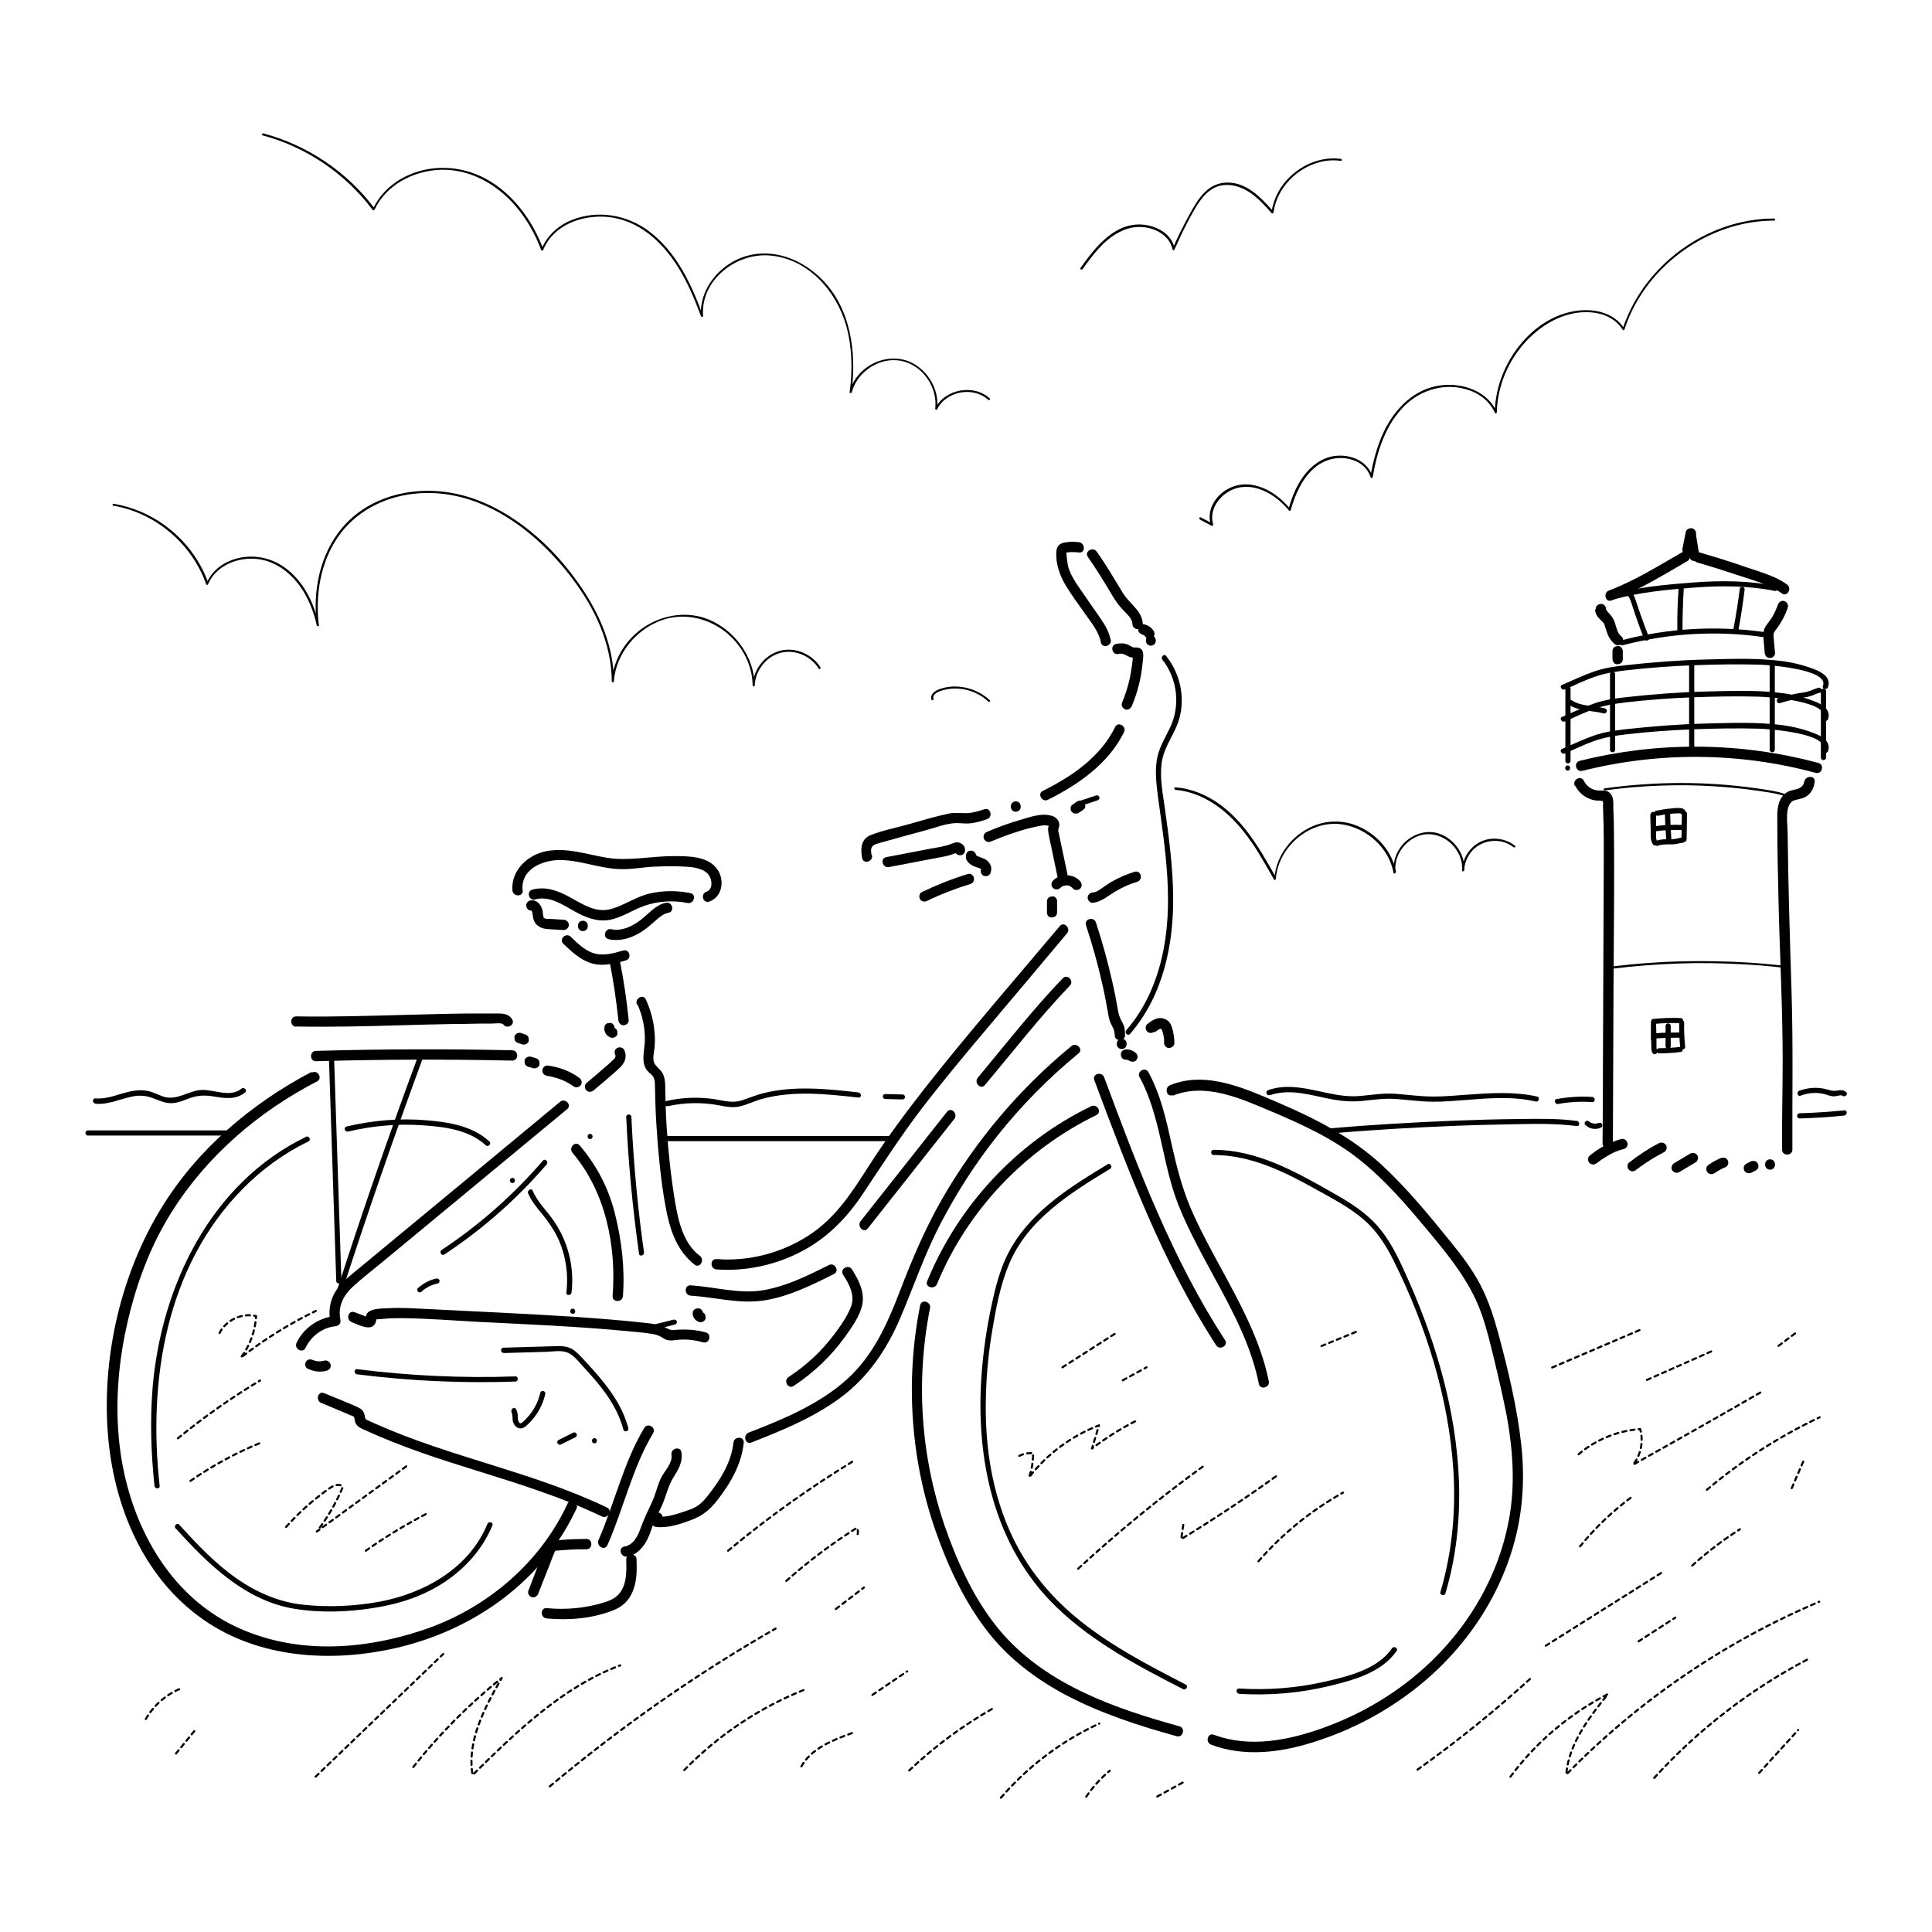 <svg id="artwork" xmlns="http://www.w3.org/2000/svg" viewBox="0 0 93.54 93.54">
  <defs>
    <style>
      .cls-1 {
        fill: none;
        stroke: #000;
        stroke-dasharray: .2;
        stroke-linecap: round;
        stroke-linejoin: round;
        stroke-width: .1px;
      }
    </style>
  </defs>
  <path d="M25.3,43.09c-.09-1.03,1.01-1.47,1.87-1.45,1.02.02,1.99.46,3.02.44.5,0,1-.1,1.5-.12s.99-.03,1.48,0c.38.02.9.07,1.15.41.16.22.21.69-.11.8s-.17.59.13.48c.61-.21.75-.98.43-1.5-.44-.72-1.46-.7-2.19-.7-1.06,0-2.14.25-3.19.08-.98-.16-1.94-.51-2.94-.32-.89.17-1.72.93-1.64,1.9.03.32.53.32.5,0h0Z"></path>
  <path d="M25.93,43.54c.69-.17,1.31.26,1.88.58.52.29,1.08.52,1.68.42s1.12-.48,1.7-.68c.68-.24,1.4-.28,2.1-.14.31.06.45-.42.13-.48-.66-.13-1.34-.13-2,.03s-1.22.58-1.87.75c-.71.18-1.32-.23-1.92-.56s-1.19-.56-1.85-.39c-.31.08-.18.56.13.48h0Z"></path>
  <path d="M25.72,44.05s.07,0,.01,0h-.02s.02,0,0,0c-.04-.02.04.04.01.01-.02-.02.01.02.02.03,0,.01.02.07.01.02,0,.02.01.03.02.05,0,.02,0,.04.01.05,0-.05,0,.03,0,.03.03.24.08.46.29.6.16.12.37.14.56.15.22.01.44.03.66.04.13,0,.26-.12.25-.25,0-.14-.11-.24-.25-.25-.22-.01-.44-.03-.66-.04-.02,0-.05,0-.07,0,0,0-.07,0-.04,0s-.03,0-.04,0c-.02,0-.05,0-.07-.02,0,0-.06-.02-.03,0,.03.01-.03-.02-.04-.02-.02-.01.02.02,0,0-.04-.04.01.03-.02-.02-.02-.04,0,0,0-.02,0-.02-.01-.04-.02-.06,0-.02,0-.05-.01-.07,0,.05,0-.03,0-.03-.01-.12-.03-.22-.08-.33-.08-.19-.27-.35-.48-.33-.13,0-.26.11-.25.25,0,.13.11.26.25.25h0Z"></path>
  <path d="M28.22,45.08c.32,0,.32-.5,0-.5s-.32.5,0,.5h0Z"></path>
  <path d="M29.45,45.47c.59.13,1.17-.06,1.66-.39.22-.15.43-.33.63-.51.19-.17.38-.33.63-.38.31-.06.18-.55-.13-.48-.5.1-.83.53-1.22.83s-.91.56-1.42.45c-.31-.07-.45.41-.13.48h0Z"></path>
  <path d="M27.28,45.7c.38.36.77.73,1.27.91.58.21,1.19.05,1.75-.11.31-.09.18-.57-.13-.48-.48.14-.99.29-1.49.11-.41-.15-.74-.48-1.05-.78-.23-.22-.59.13-.35.35h0Z"></path>
  <path d="M29.53,46.64c.18.91.31,1.83.41,2.75.01.13.11.25.25.25.12,0,.26-.11.25-.25-.1-.97-.24-1.93-.43-2.88-.06-.32-.54-.18-.48.13h0Z"></path>
  <path d="M29.27,49.7s-.01.07-.01.1,0,.07.01.1c0,.01,0,.03.01.04.01.03.02.06.04.09s.04.06.06.08c0,.01.02.02.03.03.03.02.05.04.08.06s.06.03.1.04c.03.01.07.01.1,0,.03,0,.06-.01.09-.03.03-.02.05-.04.07-.06.02-.02.04-.05.04-.09v-.07s0-.09-.03-.13l-.04-.05s-.07-.05-.11-.06c0,0,0,0-.01,0l.06.03s-.03-.01-.04-.03l.05.04s-.03-.03-.04-.04l.04.05s-.02-.03-.03-.05l.03.06s-.01-.04-.02-.05v.07s0-.04,0-.05v.07s0-.01,0-.02c.01-.03.01-.07,0-.1,0-.03-.01-.06-.03-.09-.02-.03-.04-.05-.06-.07-.02-.02-.05-.04-.09-.04h-.07s-.09,0-.13.03l-.05.04s-.05.07-.06.11h0Z"></path>
  <path d="M29.8,51.09s0,.03,0,0c0-.02,0,.03,0,.03,0,.04.02-.05,0,.02,0,.02,0,.03-.02.05,0-.02,0,0,0,.01-.01.02-.02.04-.04.06-.03.04.02-.02-.01.01-.02.02-.03.03-.05.05-.13.13-.27.25-.41.37-.29.25-.58.5-.88.75-.1.09-.09.26,0,.35.1.1.25.09.35,0,.34-.28.67-.56,1-.85.15-.14.32-.27.43-.44.14-.2.16-.45.05-.67-.06-.12-.23-.15-.34-.09-.13.07-.15.22-.09.34h0Z"></path>
  <path d="M14.33,49.7c1.69.03,3.38-.01,5.07-.06.82-.02,1.65-.05,2.47-.06.43,0,.87-.01,1.3-.02.21,0,.41,0,.62,0,.07,0,.52-.05.57.03.18.27.61.02.43-.25-.19-.29-.5-.27-.81-.27-.45,0-.91,0-1.36,0-.93.01-1.85.04-2.78.06-1.83.05-3.67.11-5.5.08-.32,0-.32.49,0,.5h0Z"></path>
  <path d="M25.09,50.5l.21.07s.07.01.1,0c.03,0,.06-.01.09-.03.03-.02.05-.04.07-.06.02-.02.04-.05.04-.09v-.07s0-.09-.03-.13l-.04-.05s-.07-.05-.11-.06l-.21-.07s-.07-.01-.1,0c-.03,0-.06.01-.09.03-.03.02-.05.04-.07.06-.02.02-.04.05-.04.09v.07s0,.09.03.13l.04.05s.07.05.11.06h0Z"></path>
  <path d="M15.3,51.38c3.17-.09,6.34-.1,9.5-.03.32,0,.32-.49,0-.5-3.17-.07-6.34-.06-9.5.03-.32,0-.32.51,0,.5h0Z"></path>
  <path d="M25.58,51.65l.24.07s.07.01.1,0c.03,0,.06-.01.09-.03.03-.02.05-.04.07-.06.02-.02.04-.05.04-.09v-.07s0-.09-.03-.13l-.04-.05s-.07-.05-.11-.06l-.24-.07s-.07-.01-.1,0c-.03,0-.06.01-.09.03-.03.02-.05.04-.07.06-.02.02-.04.05-.04.09v.07s0,.09.03.13l.04.05s.07.05.11.06h0Z"></path>
  <path d="M26.51,52.1c-.05,0,.04,0,.05,0,.03,0,.06.01.1.02.06.01.11.02.17.04.12.03.24.07.36.12.01,0,.02,0,.03.01-.02,0-.02,0,0,0,.03.01.06.03.09.04.05.03.11.05.16.08.11.06.22.13.32.2s.28.02.34-.09c.07-.13.02-.26-.09-.34-.45-.33-.98-.52-1.53-.59-.13-.02-.26.13-.25.25,0,.15.11.23.25.25h0Z"></path>
  <path d="M27.1,53.36c-3.29,2.73-6.59,5.46-9.88,8.18-.39.32-.8.64-1.04,1.1s-.27.92-.18,1.39l.24-.32c-.81.09-1.52.56-1.88,1.3-.14.29.29.54.43.25.28-.57.81-.98,1.45-1.05.17-.02.28-.14.24-.32-.13-.65.15-1.18.62-1.61.44-.4.92-.77,1.38-1.15l3.01-2.49,5.97-4.94c.25-.21-.11-.56-.35-.35h0Z"></path>
  <path d="M14.91,66.27c.29.14.61.18.92.09.13-.04.22-.18.17-.31s-.17-.21-.31-.17c-.05.01-.1.02-.15.03h.07c-.09,0-.17,0-.26,0h.07c-.09,0-.18-.03-.27-.06l.06.03s-.04-.02-.06-.03c-.06-.03-.13-.04-.19-.03-.06.02-.12.06-.15.11-.06.11-.04.28.09.34h0Z"></path>
  <path d="M17.04,64.02c.29.1.92.47,1.13.05.02-.03.02-.06.03-.09.01-.04.04-.13,0-.1,0,0,.34-.02.41-.03.3-.03.61-.03.91-.03,1.21.02,2.43.11,3.64.18,2.41.12,4.82.22,7.23.45.34.03.69.06,1.03.11.15.02.3.04.45.1s.25.15.38.2c.23.09.48,0,.72,0,.36-.02.72.03,1.07.13.31.09.44-.4.13-.48-.5-.14-.98-.16-1.5-.12-.17.01-.23,0-.38-.08-.09-.05-.19-.1-.29-.13-.24-.08-.5-.1-.75-.13-1.17-.13-2.34-.22-3.51-.3-2.33-.15-4.66-.25-7-.37-.65-.03-1.3-.08-1.95-.04-.25.01-.59.01-.83.11s-.25.26-.26.49l.07-.18s-.57-.22-.61-.23c-.3-.11-.43.37-.13.48h0Z"></path>
  <path d="M15.57,67.93c.47.2.94.39,1.4.59.04.02.12.04.15.07.05.06.03.06.05.14s.02.14.06.2c.09.16.27.24.44.31.87.4,1.77.75,2.67,1.07,1.86.66,3.77,1.18,5.63,1.83,1.08.37,2.14.79,3.17,1.28.29.14.54-.29.25-.43-3.6-1.73-7.58-2.43-11.22-4.06-.12-.05-.24-.11-.36-.16-.15-.07-.13-.11-.16-.27-.05-.19-.14-.28-.31-.36-.54-.25-1.1-.46-1.65-.69-.3-.12-.43.36-.13.48h0Z"></path>
  <path d="M31.19,69.14c-1.01,1.69-1.43,3.63-2.21,5.42-.13.29.3.55.43.25.79-1.79,1.2-3.73,2.21-5.42.17-.28-.27-.53-.43-.25h0Z"></path>
  <path d="M28.39,74.51c-.37,0-.73.01-1.1.04-.18.01-.36.03-.53.05-.22.03-.3.17-.38.36-.27.69-.54,1.37-.8,2.06-.05.13.05.27.17.31.14.04.26-.05.31-.17.14-.36.28-.73.43-1.09.07-.17.14-.35.2-.52.04-.09.07-.19.11-.28.02-.05.04-.09.06-.14l.02-.05c.02-.05.02-.06.01-.03l-.11.06c.11-.04.25-.04.36-.05.14-.01.28-.02.42-.03.27-.02.55-.02.83-.02.32,0,.32-.5,0-.5h0Z"></path>
  <path d="M26.48,78.36c1.07.1,2.2,0,3.2-.39.44-.17.76-.46.94-.89.22-.5.22-1.04.2-1.58,0-.32-.51-.32-.5,0,.01.45.03.93-.15,1.35s-.49.6-.91.73c-.9.28-1.85.37-2.79.28-.32-.03-.32.47,0,.5h0Z"></path>
  <path d="M30.37,75.37c.46-.09.79-.46.99-.87.12-.25.19-.51.29-.77s.24-.5.36-.75c.22-.46.31-.97.57-1.41.25-.4.49-.77.41-1.26-.05-.32-.53-.18-.48.13.06.37-.29.73-.46,1.03-.22.4-.29.85-.48,1.25s-.38.8-.54,1.23c-.14.4-.34.84-.8.93-.32.06-.18.54.13.48h0Z"></path>
  <path d="M31.84,73.73c.32,0,.32-.5,0-.5s-.32.5,0,.5h0Z"></path>
  <path d="M31.77,73.93c.57.06,1.14-.13,1.68-.33s.91-.49,1.26-.94c.65-.83,1.19-1.75,1.3-2.81.03-.32-.47-.32-.5,0-.1.92-.6,1.74-1.16,2.46-.14.18-.28.36-.46.51s-.39.24-.61.31c-.49.17-.99.35-1.51.3-.32-.04-.32.47,0,.5h0Z"></path>
  <path d="M15.08,51.9c-2.93,1.54-5.53,3.75-7.27,6.59-1.93,3.15-2.85,7.08-2.6,10.76s1.78,7.33,4.91,9.35c2.73,1.76,6.22,1.89,9.3,1.13,3.23-.8,6.16-2.73,7.91-5.6.21-.35.4-.71.58-1.08.13-.29-.3-.54-.43-.25-1.36,2.93-3.99,5.12-7.03,6.13s-6.29,1.15-9.11-.21c-3.21-1.55-5.01-4.94-5.5-8.36-.27-1.88-.17-3.81.19-5.67.34-1.72.88-3.42,1.69-4.98,1.49-2.84,3.84-5.14,6.58-6.77.34-.2.69-.4,1.05-.58.29-.15.03-.58-.25-.43h0Z"></path>
  <path d="M27.72,55.82c1.6,1.87,2.13,4.52,1.94,6.93-.02.32.48.32.5,0,.1-1.34-.06-2.69-.39-4-.31-1.24-.88-2.32-1.7-3.29-.21-.25-.56.11-.35.35h0Z"></path>
  <path d="M30.86,48.62c.25.56.38,1.17.36,1.78-.01.47-.21,1.03.12,1.44.09.11.22.18.29.3s.08.28.08.42c.01.27.01.55.02.82.02.65.06,1.29.11,1.94.1,1.16.22,2.34.46,3.48.2.93.56,1.83,1.33,2.43.26.2.51-.24.25-.43-.79-.6-1.03-1.65-1.19-2.58-.2-1.19-.33-2.4-.41-3.61-.04-.61-.06-1.21-.07-1.82,0-.25,0-.51-.09-.74-.08-.21-.23-.3-.37-.47-.2-.23-.09-.56-.06-.83.02-.25.03-.51,0-.76-.04-.56-.19-1.09-.42-1.6-.13-.29-.56-.04-.43.25h0Z"></path>
  <path d="M34.68,61.46c1.38.1,2.78-.19,4.01-.81,1.32-.66,2.32-1.68,3.12-2.9.92-1.38,1.81-2.76,2.82-4.08s2.08-2.6,3.16-3.88c1.29-1.53,2.58-3.06,3.87-4.6.21-.24-.15-.6-.35-.35-2.18,2.59-4.4,5.14-6.49,7.79-.97,1.24-1.91,2.5-2.76,3.83s-1.62,2.53-2.93,3.37-2.88,1.25-4.44,1.13c-.32-.02-.32.48,0,.5h0Z"></path>
  <path d="M51.18,44.17v-.52c.01-.06-.02-.13-.06-.18s-.11-.08-.18-.07-.13.02-.18.07-.07.11-.07.18v.52c-.01.06.02.13.06.18s.11.08.18.07.13-.02.18-.07.07-.11.07-.18h0Z"></path>
  <path d="M51.35,42.98s.03-.03.05-.04c.03-.03-.04.03-.02.01,0,0,.02-.01.03-.02.02-.01.04-.02.05-.03.02,0,.05-.02-.01,0,0,0,.02,0,.02,0,.04-.01.08-.02.12-.03.05,0-.06,0-.02,0,0,0,.02,0,.02,0,.02,0,.05,0,.07,0,.01,0,.02,0,.03,0s.05,0,0,0,0,0,0,0c.01,0,.02,0,.03,0,.02,0,.04.01.06.02,0,0,.02,0,.03.01.04.01-.05-.02-.02,0,.04.02.07.04.11.06.02.02-.05-.04-.02-.01,0,0,.02.01.02.02.02.02.03.03.05.05.08.1.27.09.35,0,.1-.11.09-.25,0-.35-.32-.38-.98-.39-1.32-.03-.09.09-.1.26,0,.35s.26.1.35,0h0Z"></path>
  <path d="M52.9,43.71c.42-.04.72-.32,1.07-.53s.7-.37,1.09-.49c.31-.09.18-.58-.13-.48-.39.12-.76.28-1.11.48-.17.1-.32.21-.48.32-.13.09-.27.19-.43.2-.13.01-.25.11-.25.25,0,.13.11.26.25.25h0Z"></path>
  <path d="M52.58,44.8c.3.91.56,1.83.77,2.76.11.47.2.93.28,1.4.04.2.06.4.15.59.1.21.19.32.19.57,0,.32.5.32.5,0,0-.2-.01-.4-.11-.58-.12-.21-.19-.37-.23-.61-.08-.47-.17-.94-.28-1.41-.22-.97-.48-1.92-.79-2.86-.1-.3-.58-.17-.48.13h0Z"></path>
  <path d="M54.31,50.79c.32,0,.32-.5,0-.5s-.32.5,0,.5h0Z"></path>
  <path d="M54.52,51.31s.05,0,.07,0h-.07s.09,0,.13.03l-.06-.03s.08.04.11.06c.03.02.06.03.09.03.03,0,.07,0,.1,0,.03,0,.06-.02.09-.04.03-.02.05-.04.06-.07.03-.06.05-.13.03-.19l-.03-.06s-.05-.07-.09-.09c-.02-.02-.05-.03-.07-.05-.04-.02-.09-.04-.13-.06-.03,0-.05-.02-.08-.02-.05,0-.1-.02-.15-.01-.06,0-.13.03-.18.07-.02.02-.04.05-.05.08-.02.03-.02.06-.02.1,0,.06.02.13.07.18s.11.07.18.07h0Z"></path>
  <path d="M55.91,49.99s.03-.02.04-.03c.03-.03-.04.03-.01,0,0,0,.02-.01.02-.02.03-.02.07-.05.1-.07.02,0,.03-.02.05-.03,0,0,.02-.01.03-.01,0,0-.06.02-.02,0,.04-.01.07-.02.11-.03h-.07s.06,0,.1,0h-.07s.02,0,.03,0c0,0,.02,0,.02,0-.04-.02-.05-.02-.03-.01,0,0,.05.03.01,0s0,0,0,.01c.01.01,0,0-.02-.02,0,0,.01.02.02.02,0,.01.01.03.02.04.02.04-.02-.05,0,0,0,.01.01.03.02.04.05.13.08.27.1.41v-.07c0,.09,0,.18,0,.27,0,.13.11.26.25.25s.25-.11.25-.25c0-.19-.03-.38-.07-.57-.04-.18-.1-.38-.25-.5-.16-.13-.36-.16-.55-.1-.17.06-.32.16-.45.27-.1.09-.09.27,0,.35.11.1.25.09.35,0h0Z"></path>
  <path d="M55.18,52.16c1.03,1.91,1.08,4.17,1.87,6.17.75,1.88,1.85,3.59,2.73,5.4.51,1.04.94,2.13,1.17,3.27.06.32.55.18.48-.13-.41-2.01-1.42-3.82-2.39-5.61-.49-.9-.98-1.81-1.39-2.76-.43-1.01-.69-2.05-.93-3.12-.26-1.19-.53-2.39-1.12-3.47-.15-.28-.58-.03-.43.25h0Z"></path>
  <path d="M52.98,52.29c1.65,4.41,3.32,8.87,5.9,12.84.17.27.61.02.43-.25-2.56-3.93-4.22-8.34-5.85-12.72-.11-.3-.59-.17-.48.13h0Z"></path>
  <path d="M51.86,50.66c-2.51,2.06-4.64,4.59-6.26,7.41-.82,1.44-1.46,2.95-2.05,4.49s-1.27,3.06-2.52,4.2c-1.36,1.23-3.1,1.95-4.78,2.6-.3.12-.17.6.13.48,1.51-.59,3.04-1.22,4.34-2.19s2.21-2.3,2.86-3.82,1.19-3.12,1.97-4.61,1.67-2.88,2.7-4.18c1.17-1.48,2.51-2.84,3.97-4.04.25-.2-.11-.56-.35-.35h0Z"></path>
  <path d="M33.44,62.73c1.23.08,2.39.43,3.63.22,1.17-.2,2.26-.74,3.31-1.27.29-.14.03-.58-.25-.43-1.02.51-2.06,1.03-3.19,1.22s-2.32-.16-3.5-.24c-.32-.02-.32.48,0,.5h0Z"></path>
  <path d="M42.02,59.47l4.18-5.29c.2-.25-.15-.61-.35-.35l-4.18,5.29c-.2.25.15.61.35.35h0Z"></path>
  <path d="M47.69,52.53c1.35-1.61,2.65-3.29,4.11-4.81.22-.23-.13-.59-.35-.35-1.46,1.52-2.76,3.19-4.11,4.81-.2.25.15.6.35.35h0Z"></path>
  <path d="M33.55,63.49s-.01.07-.01.1c0,0,0,.01,0,.02,0,.03,0,.05.01.08,0,.01,0,.02.01.03.01.03.02.06.04.09s.04.05.06.08.05.04.08.06c0,0,.02.01.03.02.03.01.06.03.09.04.03.01.07.01.1,0,.03,0,.06-.01.09-.03.03-.02.05-.04.07-.06.02-.02.04-.05.04-.09v-.07s0-.09-.03-.13l-.04-.05s-.07-.05-.11-.06c-.01,0-.02,0-.03,0l.06.03s-.03-.01-.04-.02l.05.04s-.02-.02-.03-.03l.04.05s-.02-.03-.02-.04l.03.06s-.01-.03-.01-.05v.07s0-.03,0-.04v.07s0,0,0-.01c.01-.03.01-.07,0-.1,0-.03-.01-.06-.03-.09-.02-.03-.04-.05-.06-.07-.02-.02-.05-.04-.09-.04h-.07s-.09,0-.13.03l-.05.04s-.05.07-.06.11h0Z"></path>
  <path d="M40.82,61.72c.3.46.59.99.38,1.55-.18.47-.5.92-.8,1.32-.61.82-1.36,1.52-2.22,2.08-.27.18-.02.61.25.43.97-.64,1.82-1.45,2.5-2.4.32-.45.71-.99.82-1.54.12-.62-.18-1.19-.5-1.7-.17-.27-.61-.02-.43.25h0Z"></path>
  <path d="M52.83,53.56c-3.58,1.73-6.43,4.79-7.94,8.47-.12.3.36.43.48.13,1.46-3.55,4.25-6.49,7.71-8.17.29-.14.04-.57-.25-.43h0Z"></path>
  <path d="M44.55,63.2c-.72,3.62-.47,7.41.74,10.9.6,1.73,1.41,3.46,2.54,4.91,1.02,1.31,2.36,2.31,3.82,3.08,1.68.88,3.5,1.47,5.32,1.97.31.09.44-.4.13-.48-3.08-.85-6.33-1.98-8.52-4.44-1.18-1.33-2.01-3.02-2.63-4.67s-1.04-3.41-1.21-5.18c-.2-1.99-.1-4,.29-5.96.06-.31-.42-.45-.48-.13h0Z"></path>
  <path d="M56.78,53.05c1.59-.65,3.3.14,4.77.76s2.98,1.31,4.25,2.32,2.27,2.18,3.28,3.39,2.1,2.52,2.65,4.09c.27.76.45,1.55.64,2.33.21.87.41,1.74.58,2.61.3,1.65.42,3.34.11,5.01-.55,3-2.24,5.68-4.59,7.61-1.29,1.06-2.78,1.9-4.36,2.47-1.7.62-3.6,1-5.34.35-.3-.11-.43.37-.13.48,1.58.6,3.33.39,4.91-.11,1.49-.46,2.92-1.15,4.21-2.04,2.6-1.78,4.6-4.38,5.49-7.41.48-1.62.59-3.31.4-4.99-.2-1.8-.63-3.58-1.1-5.33-.22-.81-.48-1.62-.87-2.37s-.89-1.41-1.41-2.05c-1.06-1.31-2.14-2.63-3.37-3.77-1.44-1.32-3.11-2.19-4.89-2.96-1.64-.7-3.57-1.63-5.36-.9-.29.12-.17.6.13.48h0Z"></path>
  <path d="M42.2,41.41c-.05-.27-.06-.45.23-.55.25-.08.5-.14.75-.21.52-.15,1.04-.29,1.56-.43.49-.13,1.04-.35,1.55-.37.24,0,.47.04.71.01.27-.03.53-.11.79-.2.3-.1.17-.58-.13-.48s-.63.2-.96.19c-.28-.01-.54-.03-.81.03-.64.14-1.28.33-1.91.51-.6.17-1.24.29-1.82.52-.48.19-.5.66-.42,1.11.06.32.54.18.48-.13h0Z"></path>
  <path d="M49.18,39.3c.32,0,.32-.5,0-.5s-.32.5,0,.5h0Z"></path>
  <path d="M50.74,38.72c1.48-.74,2.93-1.75,3.68-3.27.14-.29-.29-.54-.43-.25-.71,1.45-2.09,2.39-3.5,3.09-.29.14-.03.58.25.43h0Z"></path>
  <path d="M54.8,34.18c.28-.66.45-1.36.52-2.07.02-.16.05-.36.02-.52-.02-.09-.07-.17-.16-.21s-.16-.03-.25-.03c-.12,0-.24-.11-.35-.15-.18-.07-.37-.06-.55-.02-.31.08-.18.56.13.48.17-.04.28.02.43.1.08.04.17.08.26.08.07,0,.15-.01.2,0l-.13-.03h.02s-.06-.05-.09-.08l.02.02-.03-.13c.02.2-.01.43-.04.63s-.06.4-.1.59c-.09.41-.22.81-.38,1.2-.05.12.06.28.17.31.14.04.25-.05.31-.17h0Z"></path>
  <path d="M53.77,30.97c-.08-.42-.31-.77-.55-1.12-.29-.41-.57-.82-.86-1.24-.26-.37-.53-.76-.65-1.2-.02-.07-.11-.75-.08-.74l-.06.1.08-.02c.06,0,.12-.02.18-.02.14,0,.27,0,.41.02.32.04.31-.46,0-.5-.26-.03-.54-.03-.79.04-.23.07-.3.24-.31.47-.02.56.17,1.1.45,1.57s.62.92.94,1.38c.3.43.67.86.77,1.39.06.32.54.18.48-.13h0Z"></path>
  <path d="M52.66,26.95c.42.6.8,1.22,1.18,1.86.16.28.35.53.57.76.17.18.41.38.42.65.01.32.51.32.5,0s-.17-.57-.37-.8c-.22-.25-.45-.46-.62-.75-.4-.66-.79-1.33-1.24-1.96-.18-.26-.62-.01-.43.25h0Z"></path>
  <path d="M55.31,30.73s.06.01.09.03l-.06-.03s.06.03.09.05l-.05-.04s.05.04.07.07l-.04-.05s.02.03.03.05c.02.03.04.05.06.07.02.02.05.04.09.04.03.01.07.01.1,0,.03,0,.06-.01.09-.03.05-.03.1-.09.11-.15s0-.13-.03-.19c0-.01-.02-.03-.03-.04-.02-.03-.04-.06-.07-.08-.03-.04-.08-.07-.12-.1s-.09-.05-.14-.07c-.03-.01-.06-.02-.09-.03-.03-.01-.07-.01-.1,0-.03,0-.06.01-.09.03-.03.02-.05.04-.07.06-.02.02-.04.05-.04.09-.01.06-.01.14.03.19l.04.05s.07.05.11.06h0Z"></path>
  <path d="M55.72,31.26c.32,0,.32-.5,0-.5s-.32.5,0,.5h0Z"></path>
  <path d="M43.04,41.98l1.73-.33c.28-.05.56-.11.84-.16.12-.02.24-.05.36-.08.06-.02.12-.04.18-.06.04-.01.07-.03.11-.04.08-.01.07-.04-.02-.08.02.13.19.21.31.17.14-.04.19-.17.17-.31-.02-.14-.14-.25-.27-.29-.15-.05-.29.02-.43.07-.31.12-.65.16-.97.22l-2.14.41c-.32.06-.18.54.13.48h0Z"></path>
  <path d="M46.76,41.52c.03.16.15.29.29.37.12.07.26.1.38.15l-.06-.03s.09.04.12.07l-.05-.04s.04.04.06.06l-.04-.05s.03.05.04.07l-.03-.06s.02.04.02.07v-.07s0,.03,0,.05v-.07s0,.03,0,.05l.03-.06s0,.01,0,.02c-.03.06-.04.13-.03.19.02.06.06.12.11.15.11.06.28.03.34-.09.05-.11.07-.23.04-.35-.03-.1-.09-.19-.16-.26-.14-.13-.33-.17-.5-.24l.06.03s-.08-.04-.12-.07l.05.04s-.05-.04-.07-.07l.04.05s-.03-.04-.04-.06l.03.06s-.01-.04-.02-.06c-.01-.06-.07-.12-.11-.15-.05-.03-.13-.04-.19-.03s-.12.06-.15.11c-.03.06-.04.12-.03.19h0Z"></path>
  <path d="M44.88,43.62c.68-.33,1.38-.6,2.1-.82.31-.09.18-.58-.13-.48-.76.23-1.5.53-2.22.87-.12.06-.15.23-.09.34.07.12.22.15.34.09h0Z"></path>
  <path d="M47.96,40.75c.43-.18.87-.35,1.32-.49.22-.07.45-.14.68-.19s.45-.12.69-.11c.03,0,.12.03.14.02.02,0,.05-.11,0-.03-.05.09-.05.2-.04.3.03.24.09.48.14.71.1.5.21.99.31,1.49.07.31.55.18.48-.13-.12-.55-.23-1.11-.35-1.66-.03-.14-.06-.28-.09-.42-.02-.11.05-.19.05-.3,0-.24-.19-.4-.4-.45-.5-.14-1.09.09-1.57.23-.52.15-1.02.34-1.52.55-.13.05-.21.17-.17.31.03.12.18.23.31.17h0Z"></path>
  <path d="M52.22,39.36l.21-.14s.05-.04.07-.06c.02-.02.04-.05.04-.09.01-.03.01-.07,0-.1,0-.03-.01-.06-.03-.09l-.04-.05s-.07-.05-.11-.06h-.07s-.09,0-.13.03l-.21.14s-.05.04-.07.06c-.02.02-.04.05-.04.09-.01.03-.01.07,0,.1,0,.03.01.06.03.09l.04.05s.07.05.11.06h.07s.09,0,.13-.03h0Z"></path>
  <path d="M15.92,51.06c.12,3.65.24,7.31.36,10.96,0,.16.26.16.25,0-.12-3.65-.24-7.31-.36-10.96,0-.16-.26-.16-.25,0h0Z"></path>
  <path d="M20.25,51.11c-1.4,3.78-2.72,7.59-3.95,11.42-.05.15.19.22.24.07,1.24-3.84,2.56-7.64,3.95-11.42.06-.15-.19-.22-.24-.07h0Z"></path>
  <path d="M20.41,62.53c.22-.19.49-.33.78-.39.07-.01.1-.09.09-.15-.02-.07-.09-.1-.15-.09-.33.07-.63.23-.89.46-.05.04-.05.13,0,.18.05.05.13.04.18,0h0Z"></path>
  <path d="M21.51,60.74c1.85-1.22,3.52-2.69,4.96-4.37.1-.12-.07-.3-.18-.18-1.43,1.66-3.08,3.12-4.91,4.33-.13.09,0,.3.13.22h0Z"></path>
  <path d="M28.57,55.15c.16,0,.16-.25,0-.25s-.16.25,0,.25h0Z"></path>
  <path d="M30.32,54.09c.1,2.21.31,4.42.62,6.61.02.16.26.09.24-.07-.31-2.17-.51-4.36-.61-6.55,0-.16-.26-.16-.25,0h0Z"></path>
  <path d="M31.84,64.34l.84-.21c.07-.02.1-.09.09-.15s-.09-.1-.15-.09l-.84.21c-.07.02-.1.09-.09.15s.09.1.15.09h0Z"></path>
  <path d="M52.2,39.06l.94-.31c.06-.02.11-.09.09-.15-.02-.06-.09-.11-.15-.09l-.94.31c-.06.02-.11.09-.09.15.02.06.09.11.15.09h0Z"></path>
  <path d="M56.27,31.93c.74.93.89,2.23.38,3.3-.26.54-.57,1.02-.65,1.62-.08.57-.01,1.13.06,1.7.36,2.6.8,5.27.18,7.86-.3,1.27-.85,2.48-1.71,3.47-.1.12.07.3.18.18,1.6-1.84,2.12-4.32,2.09-6.71-.02-1.43-.21-2.85-.41-4.27-.1-.7-.24-1.42-.15-2.12s.48-1.21.74-1.83c.46-1.12.23-2.43-.52-3.37-.1-.13-.28.05-.18.18h0Z"></path>
  <path d="M53.61,56.38c-1.72,1.04-3.54,2.17-4.6,3.94-.57.95-.83,2.03-1.05,3.11-.21,1-.35,2.02-.43,3.04-.32,4.12.57,8.42,3.65,11.37,1.76,1.69,3.95,2.84,6.1,3.94.14.07.27-.14.13-.22-1.86-.96-3.75-1.94-5.36-3.29s-2.78-2.99-3.48-4.94-.9-3.92-.83-5.92c.03-1.02.14-2.04.31-3.05s.38-2.13.79-3.12c.89-2.18,2.98-3.48,4.91-4.65.14-.08.01-.3-.13-.22h0Z"></path>
  <path d="M60,82.01c1.49.09,2.99-.04,4.44-.4,1.15-.28,2.47-.65,3.18-1.68.09-.13-.13-.26-.22-.13-.7,1.02-2.12,1.36-3.26,1.62-1.36.31-2.76.42-4.15.33-.16,0-.16.24,0,.25h0Z"></path>
  <path d="M58.75,55.92c1.81,0,3.46.82,5.01,1.69.76.42,1.54.83,2.21,1.39s1.13,1.28,1.51,2.05c1.57,3.14,2.67,6.67,2.89,10.18.12,1.97-.07,3.95-.63,5.85-.05.15.2.22.24.07,1.05-3.52.77-7.26-.2-10.77-.48-1.74-1.13-3.43-1.89-5.06-.37-.8-.8-1.59-1.43-2.21s-1.35-1.03-2.09-1.45c-1.73-.98-3.56-1.99-5.61-1.99-.16,0-.16.25,0,.25h0Z"></path>
  <path d="M14.82,55.04c-4.61,2.23-7.01,7.21-7.43,12.13-.13,1.59-.08,3.19.09,4.77.02.16.27.16.25,0-.57-5.09.3-10.62,4.04-14.4.92-.93,1.99-1.71,3.17-2.28.14-.07.02-.29-.13-.22h0Z"></path>
  <path d="M8.51,74c1.55,1.72,3.36,3.5,5.74,3.89,1.27.21,2.64.16,3.91-.05,1.2-.19,2.38-.58,3.39-1.26s1.83-1.6,2.29-2.73c.06-.15-.18-.21-.24-.07-.87,2.13-3.01,3.34-5.18,3.76-1.23.23-2.54.29-3.78.15-1.16-.13-2.23-.6-3.19-1.27-1.04-.73-1.92-1.66-2.77-2.6-.11-.12-.28.06-.18.18h0Z"></path>
  <path d="M17.29,66.54c2.54.32,5.1.44,7.66.35.16,0,.16-.26,0-.25-2.56.09-5.12-.03-7.66-.35-.16-.02-.16.23,0,.25h0Z"></path>
  <path d="M24.76,68.36c.06.11.05.26.06.38s.07.25.16.33.21.11.33.07c.12-.05.23-.16.32-.25.38-.38.65-.87.77-1.39.04-.16-.2-.22-.24-.07-.1.44-.31.85-.62,1.19-.07.08-.15.16-.23.23-.07.06-.12.1-.18.01s-.06-.18-.06-.27c0-.12-.02-.24-.08-.36-.08-.14-.29-.01-.22.13h0Z"></path>
  <path d="M24.39,65.51l2.04-.06c.34-.01.79-.1,1.1.06.28.14.49.42.69.64.83.89,1.64,1.85,1.96,3.06.04.16.28.09.24-.07-.34-1.28-1.21-2.29-2.09-3.24-.2-.21-.39-.44-.64-.59-.29-.16-.6-.14-.92-.13l-2.39.07c-.16,0-.16.25,0,.25h0Z"></path>
  <path d="M28.78,69.88c.16,0,.16-.25,0-.25s-.16.25,0,.25h0Z"></path>
  <path d="M27.17,69.93l.7-.35c.06-.03.08-.12.04-.17-.04-.06-.11-.08-.17-.04l-.7.35c-.06.03-.08.12-.04.17.04.06.11.08.17.04h0Z"></path>
  <path d="M24.81,57.28c.16,0,.16-.25,0-.25s-.16.25,0,.25h0Z"></path>
  <path d="M16.84,54.79c1.17-.28,2.37-.39,3.58-.31,1.07.07,2.28.21,3.1.97.12.11.29-.07.18-.18-.82-.76-1.97-.94-3.04-1.03-1.3-.11-2.61,0-3.88.3-.16.04-.09.28.07.24h0Z"></path>
  <path d="M25.57,57.78c.16.37.42.69.68,1,.29.36.55.73.75,1.14.39.83.53,1.75.42,2.66-.02.16.23.16.25,0,.11-.9-.03-1.81-.39-2.63-.18-.41-.41-.78-.68-1.13-.3-.37-.62-.73-.81-1.17-.06-.15-.28-.02-.22.13h0Z"></path>
  <path d="M27.73,63.61c.16,0,.16-.25,0-.25s-.16.25,0,.25h0Z"></path>
  <path class="cls-1" d="M15.28,86.02c2.06-1.98,4.12-3.96,6.18-5.94"></path>
  <path class="cls-1" d="M20.01,85.55c1.26-1.59,2.7-3.04,4.28-4.31-.83,1.45-1.69,3.05-1.41,4.7,2.13-2.1,4.35-4.26,7.15-5.31"></path>
  <path class="cls-1" d="M26.62,86.49c3.41-2.86,7.07-5.43,10.93-7.64"></path>
  <path class="cls-1" d="M33.13,85.7c1.65-1.7,3.68-3.05,5.89-3.92"></path>
  <path class="cls-1" d="M38.8,85.52c.49-.87,1.51-1.27,2.45-1.61"></path>
  <path class="cls-1" d="M8.52,84.9l.94-1.15"></path>
  <path class="cls-1" d="M7.06,83.23c.37-.65.97-1.18,1.67-1.47"></path>
  <path class="cls-1" d="M44.02,85.72c1.23-1.17,2.6-2.18,4.08-3.02"></path>
  <path class="cls-1" d="M42.24,82.06l1.68-1.14"></path>
  <path class="cls-1" d="M48.46,87.04c1.31-1.52,2.94-2.75,4.76-3.59"></path>
  <path class="cls-1" d="M52.59,86.99c.32-.47.71-.9,1.14-1.26"></path>
  <path class="cls-1" d="M56.03,86.98l1.35-.74"></path>
  <path class="cls-1" d="M68.63,85.68c1.95-1.39,3.82-2.9,5.59-4.52"></path>
  <path class="cls-1" d="M73.13,86.02c1.24-1.67,2.87-3.05,4.72-4-.93,1.16-1.9,2.42-2.02,3.9,3.48-3.57,7.67-6.43,12.25-8.37"></path>
  <path class="cls-1" d="M80.09,86.08c2.11-2.32,4.63-4.27,7.41-5.73"></path>
  <path class="cls-1" d="M85.17,85.84l1.89-2.08"></path>
  <path class="cls-1" d="M74.84,79.68l5.71-3.6"></path>
  <path class="cls-1" d="M79.33,79.47l1.78-1.15"></path>
  <path class="cls-1" d="M76.5,74.87c.73-.9,1.58-1.71,2.51-2.4"></path>
  <path class="cls-1" d="M81.93,75.8c.72-.65,1.49-1.24,2.31-1.76"></path>
  <path class="cls-1" d="M52.2,75.95c1.91-1.76,3.92-3.41,6.03-4.94"></path>
  <path class="cls-1" d="M57.29,73.83l-.1.69c1.6-.98,3.16-2.01,4.68-3.11"></path>
  <path class="cls-1" d="M60.93,75.59c1.16-1.33,2.55-2.46,4.09-3.32"></path>
  <path class="cls-1" d="M13.85,73.93c.62-.7,1.33-1.33,2.1-1.87.2-.14.5-.26.65-.07-.32.77-.75,1.5-1.26,2.16,1.49-1.08,2.97-2.17,4.46-3.25"></path>
  <path class="cls-1" d="M17.71,75.08c.93-.66,1.91-1.25,2.92-1.78"></path>
  <path class="cls-1" d="M35.25,75.08c1.92-1.6,3.95-3.05,6.08-4.35"></path>
  <path class="cls-1" d="M38.07,76.54c1.07-.95,2.21-1.81,3.42-2.57.06.11.06.25.02.37"></path>
  <path class="cls-1" d="M40.47,77.9l1.36-1.04"></path>
  <path class="cls-1" d="M49.35,70.49c.2-.11.44-.15.67-.13,0,.4-.06.8-.2,1.17.87-1.13,2.06-2.01,3.39-2.52-.11.37-.23.75-.34,1.12.66-.5,1.37-.95,2.12-1.33"></path>
  <path class="cls-1" d="M76.43,70.41c.83-.71,1.89-1.14,2.98-1.22.17.59.04,1.26-.35,1.73,2.11-1.18,4.22-2.37,6.31-3.58"></path>
  <path class="cls-1" d="M82.64,72.13c1.66-1.4,3.5-2.58,5.46-3.51"></path>
  <path class="cls-1" d="M86.75,72.05l.63-1.46"></path>
  <path class="cls-1" d="M75.15,66.21l4.39-1.88"></path>
  <path class="cls-1" d="M79.74,66.81l3.25-1.44"></path>
  <path class="cls-1" d="M86.11,65.16l.84-.63"></path>
  <path class="cls-1" d="M51.44,66.2l2.61-1.67"></path>
  <path class="cls-1" d="M54.36,66.83l1.15-.63"></path>
  <path class="cls-1" d="M63.98,65.17l1.78-.73"></path>
  <path class="cls-1" d="M10.63,64.54c.31-.63,1.09-.99,1.77-.82-.04.72-.3,1.44-.74,2.01,1.13-.88,2.35-1.64,3.63-2.26"></path>
  <path class="cls-1" d="M8.61,69.64c1.26-1.03,2.59-1.97,3.98-2.8"></path>
  <path class="cls-1" d="M9.22,71.7c1.08-.75,2.24-1.38,3.46-1.87"></path>
  <path d="M4.58,54.73h-.32c-.16,0-.16.25,0,.25,2.3,0,4.6,0,6.9,0,.16,0,.16-.25,0-.25-2.3,0-4.6,0-6.9,0v.25h.32c.16,0,.16-.25,0-.25h0Z"></path>
  <path d="M31.97,55.25h11.2c.16,0,.16-.25,0-.25h-11.2c-.16,0-.16.25,0,.25h0Z"></path>
  <path d="M4.63,53.44c.62.05,1.18-.23,1.77-.35.39-.08.72-.04,1.09.11.28.11.55.23.85.21s.57-.14.84-.24c.39-.14.73-.15,1.13-.09.54.09,1.1.19,1.56-.19.12-.1-.05-.28-.18-.18-.54.44-1.29.05-1.9.06s-1.18.51-1.82.34c-.28-.08-.53-.23-.81-.29-.24-.05-.49-.04-.74,0-.61.11-1.17.41-1.8.36-.16-.01-.16.24,0,.25h0Z"></path>
  <path d="M32.32,53.56c.85-.19,1.72-.2,2.57-.03.31.06.61.11.92.04.38-.09.73-.27,1.1-.37,1.52-.41,3.12-.23,4.65-.06.16.02.16-.23,0-.25-1.53-.17-3.1-.34-4.61.04-.36.09-.7.24-1.05.35-.45.14-.85.01-1.29-.06-.79-.12-1.58-.09-2.36.09-.16.04-.09.28.07.24h0Z"></path>
  <path d="M42.86,53.21l.84.02c.07,0,.12-.06.12-.12s-.06-.12-.12-.12l-.84-.02c-.07,0-.12.06-.12.12s.06.12.12.12h0Z"></path>
  <path d="M61.47,53.03c1.03-.36,2.08.03,3.1.21.48.08.94.11,1.42.06.54-.06,1.07-.13,1.62-.09s1.12.12,1.68.13,1.09-.04,1.63-.08c1.14-.09,2.3-.19,3.43.07.16.04.22-.21.07-.24-1.12-.25-2.25-.17-3.38-.09-.54.04-1.09.09-1.63.09-.6,0-1.19-.08-1.8-.13s-1.15.05-1.73.1c-.53.05-1.04-.02-1.56-.13-.96-.2-1.96-.49-2.92-.15-.15.05-.09.29.07.24h0Z"></path>
  <path d="M64.37,54.88c2-.17,4.01-.29,6.02-.37.98-.04,1.97-.06,2.96-.08s2-.04,2.99.09c.16.02.16-.23,0-.25-.97-.13-1.95-.1-2.93-.09s-2.01.04-3.02.08c-2.01.08-4.02.2-6.02.37-.16.01-.16.26,0,.25h0Z"></path>
  <path d="M76.78,54.48c.19.19.5.23.74.11.06-.03.08-.12.04-.17-.04-.06-.11-.08-.17-.04,0,0,0,0-.01,0,0,0-.03.01,0,0,.02,0-.01,0-.02,0-.02,0-.05.01-.07.02-.02,0,.03,0,0,0,0,0-.01,0-.02,0-.01,0-.02,0-.03,0-.01,0-.03,0-.04,0,0,0-.01,0-.02,0-.01,0-.02,0,0,0-.02,0-.05,0-.07-.02-.01,0-.02,0-.04-.01-.02,0,0,0,0,0,0,0-.01,0-.02,0-.02-.01-.04-.02-.07-.04,0,0,0,0-.01,0,0,0,.02.01,0,0-.01,0-.02-.02-.03-.03-.05-.05-.13-.05-.18,0s-.05.13,0,.18h0Z"></path>
  <path d="M75.44,53.45c.54-.1,1.1-.13,1.65-.09.16.01.16-.24,0-.25-.57-.04-1.15,0-1.72.1-.16.03-.09.27.07.24h0Z"></path>
  <path d="M87.13,54.15c.72-.02,1.44-.06,2.16-.14.16-.02.16-.27,0-.25-.72.07-1.44.12-2.16.14-.16,0-.16.25,0,.25h0Z"></path>
  <path d="M87.17,53.05c.34-.13.71-.17,1.06-.1.18.03.35.12.53.13.08,0,.16-.01.23-.03.06-.01.15-.04.21,0,.13.1.3-.08.18-.18-.15-.12-.31-.09-.48-.06-.21.03-.39-.06-.59-.1-.4-.08-.81-.04-1.2.1-.15.06-.08.3.07.24h0Z"></path>
  <path d="M81.44,26.74c-1.15.66-2.3,1.38-3.54,1.85-.3.11-.17.6.13.48,1.29-.48,2.47-1.21,3.66-1.9.28-.16.03-.59-.25-.43h0Z"></path>
  <path d="M81.62,25.75l-.16.8c-.01.07-.01.13.03.19.03.05.09.1.15.11.12.03.28-.04.31-.17l.16-.8c.01-.07.01-.13-.03-.19-.03-.05-.09-.1-.15-.11-.12-.03-.28.04-.31.17h0Z"></path>
  <path d="M77.23,29.51c0,.19.1.34.23.47.05.05.1.1.15.15,0,0,.04.05.02.02s.02.04.02.03c.01.02.02.04.03.05,0,0,.02.06,0,.02.06.16.1.32.16.47.07.17.18.33.32.45.1.09.26.1.35,0,.09-.09.11-.26,0-.35-.03-.02-.05-.05-.08-.08-.01-.01-.03-.03-.04-.05,0-.01-.02-.03,0,0-.02-.03-.05-.07-.06-.1,0-.01-.01-.03-.02-.04-.02-.04,0,0,0-.02-.06-.14-.09-.29-.14-.43-.06-.16-.15-.28-.27-.41-.02-.03-.05-.05-.07-.08,0-.01-.02-.02-.03-.03,0,0-.04-.05-.02-.02.02.02,0-.01,0-.02,0-.01-.02-.03-.02-.04,0,.02.01.03,0,0-.02-.06,0,.05,0-.01,0-.13-.11-.26-.25-.25-.13,0-.26.11-.25.25h0Z"></path>
  <path d="M78.07,31.53v.38c0,.06.03.13.07.18s.11.08.18.07.13-.02.18-.07.07-.11.07-.18v-.38c0-.06-.03-.13-.07-.18s-.11-.08-.18-.07-.13.02-.18.07-.07.11-.07.18h0Z"></path>
  <path d="M76.27,38.05c.19.37.54.63.95.7.09.02.19,0,.28.02.1.02.07-.03.11.06.02.04,0,.14,0,.18.01.33.02.65.03.98.02,1.23,0,2.47,0,3.7-.01,2.48-.02,4.97-.03,7.45,0,1.41-.01,2.81-.02,4.22,0,.32.5.32.5,0,.01-2.52.02-5.05.03-7.57s.05-5.03.02-7.55c0-.37-.01-.74-.03-1.1,0-.24.03-.54-.15-.73s-.39-.12-.61-.14c-.3-.03-.53-.21-.67-.47-.15-.29-.58-.03-.43.25h0Z"></path>
  <path d="M77.33,56.3s.05-.04.08-.06c.02-.02.03-.02,0,0,.01,0,.03-.02.04-.03.05-.04.11-.08.16-.11.11-.07.22-.14.33-.2.06-.03.12-.06.17-.09.03-.01.06-.03.09-.04-.04.02.04-.02.05-.02.12-.05.24-.09.37-.12s.22-.18.17-.31-.17-.21-.31-.17c-.56.16-1.07.43-1.52.81-.1.08-.09.27,0,.35.11.1.25.09.35,0h0Z"></path>
  <path d="M79.22,56.63s.03-.02.04-.03c.02-.02.03-.02.01,0,.03-.02.05-.04.08-.06.05-.04.11-.08.17-.12.11-.08.22-.16.34-.23.23-.15.47-.28.71-.41.12-.06.16-.23.09-.34-.08-.12-.22-.15-.34-.09-.51.26-.99.58-1.45.94-.1.08-.09.27,0,.35.11.1.24.09.35,0h0Z"></path>
  <path d="M81.3,56.75l.79-.47c.11-.07.16-.23.09-.34s-.22-.16-.34-.09l-.79.47c-.11.07-.16.23-.09.34s.22.16.34.09h0Z"></path>
  <path d="M83,56.81c.17-.12.36-.23.56-.31.05-.02.1-.1.11-.15.02-.06,0-.14-.03-.19s-.09-.1-.15-.11h-.07s-.09,0-.13.03c-.2.08-.38.19-.56.31-.05.04-.1.08-.11.15-.02.06,0,.14.03.19s.09.1.15.11.14.01.19-.03h0Z"></path>
  <path d="M84.81,56.77l.21-.11s.05-.04.07-.06c.02-.02.04-.05.04-.09.01-.03.01-.07,0-.1,0-.03-.01-.06-.03-.09l-.04-.05s-.07-.05-.11-.06h-.07s-.09,0-.13.03l-.21.11s-.05.04-.07.06c-.02.02-.04.05-.04.09-.01.03-.01.07,0,.1,0,.03.01.06.03.09l.04.05s.07.05.11.06h.07s.09,0,.13-.03h0Z"></path>
  <path d="M85.7,56.63c.32,0,.32-.5,0-.5s-.32.5,0,.5h0Z"></path>
  <path d="M87.35,37.84c-.04.3-.3.36-.54.41-.2.04-.37.13-.5.29-.28.35-.27.83-.26,1.26,0,1.29.03,2.58.06,3.87.06,2.57.2,5.14.2,7.7,0,1.43-.04,2.86-.03,4.29,0,.32.5.32.5,0-.01-2.54.04-5.08-.04-7.62s-.16-5.16-.19-7.74c0-.4-.18-1.42.35-1.56.25-.07.47-.08.67-.27.18-.17.26-.38.29-.62.04-.32-.46-.31-.5,0h0Z"></path>
  <path d="M76.62,37.32c3.7-.93,7.61-.9,11.29.1.31.08.44-.4.13-.48-3.77-1.02-7.77-1.05-11.56-.1-.31.08-.18.56.13.48h0Z"></path>
  <path d="M81.64,26.01l.16.97c0,.06.07.12.11.15.05.03.13.04.19.03.14-.05.2-.17.17-.31l-.16-.97c0-.06-.07-.12-.11-.15-.05-.03-.13-.04-.19-.03-.14.05-.2.17-.17.31h0Z"></path>
  <path d="M82.16,27.23c.73.21,1.45.44,2.17.68.65.22,1.38.41,1.94.82.26.19.51-.24.25-.43-.57-.42-1.32-.61-1.98-.84-.74-.26-1.49-.49-2.24-.71-.31-.09-.44.39-.13.48h0Z"></path>
  <path d="M86.08,29.27c-.07.2-.15.38-.25.56-.1.17-.22.31-.33.47-.12.18-.14.38-.12.59.02.24.04.48.06.72.01.13.11.25.25.25.13,0,.26-.11.25-.25-.02-.22-.04-.45-.06-.67,0-.09-.03-.19,0-.28.02-.07.07-.13.11-.18.25-.33.44-.68.57-1.07.04-.13-.05-.27-.17-.31-.14-.04-.26.05-.31.17h0Z"></path>
  <path d="M75.77,33.38c.47-.21.95-.44,1.43-.61s1.04-.26,1.57-.32c1.06-.12,2.13-.2,3.2-.24s2.14-.06,3.21-.03c.42.01,3.4.22,3.08,1.03-.06.15.18.21.24.07.16-.42-.2-.68-.54-.83-.53-.22-1.08-.36-1.65-.44-1.22-.16-2.49-.11-3.72-.08s-2.55.13-3.82.27c-.54.06-1.08.13-1.59.31s-1.04.43-1.55.65c-.15.06-.02.28.13.22h0Z"></path>
  <path d="M75.77,34.93c.47-.21.95-.44,1.43-.61s1.04-.26,1.57-.32c1.06-.12,2.13-.2,3.2-.24s2.14-.06,3.21-.03c.42.01,3.4.22,3.08,1.03-.06.15.18.21.24.07.16-.42-.2-.68-.54-.83-.53-.22-1.08-.36-1.65-.44-1.22-.16-2.49-.11-3.72-.08s-2.55.13-3.82.27c-.54.06-1.08.13-1.59.31s-1.04.43-1.55.65c-.15.06-.02.28.13.22h0Z"></path>
  <path d="M75.77,36.48c.47-.21.95-.44,1.43-.61s1.04-.26,1.57-.32c1.06-.12,2.13-.2,3.2-.24s2.14-.06,3.21-.03c.42.01,3.4.22,3.08,1.03-.06.15.18.21.24.07.16-.42-.2-.68-.54-.83-.53-.22-1.08-.36-1.65-.44-1.22-.16-2.49-.11-3.72-.08s-2.55.13-3.82.27c-.54.06-1.08.13-1.59.31s-1.04.43-1.55.65c-.15.06-.02.28.13.22h0Z"></path>
  <path d="M81.78,32.19v4c0,.16.25.16.25,0v-4c0-.16-.25-.16-.25,0h0Z"></path>
  <path d="M77.95,32.64v3.66c0,.16.25.16.25,0v-3.66c0-.16-.25-.16-.25,0h0Z"></path>
  <path d="M75.79,33.34v3.5c0,.16.25.16.25,0v-3.5c0-.16-.25-.16-.25,0h0Z"></path>
  <path d="M75.9,37.31c.16,0,.16-.25,0-.25s-.16.25,0,.25h0Z"></path>
  <path d="M85.68,32.24v4.06c0,.16.25.16.25,0v-4.06c0-.16-.25-.16-.25,0h0Z"></path>
  <path d="M88.16,33.46v3.22c0,.16.25.16.25,0v-3.22c0-.16-.25-.16-.25,0h0Z"></path>
  <path d="M86.18,34.04c.33-.1.66-.18.99-.24.17-.03.34-.05.5-.1.15-.05.28-.13.44-.16s.09-.28-.07-.24-.29.11-.44.16c-.16.06-.33.07-.5.1-.34.06-.67.14-.99.24-.15.05-.09.29.07.24h0Z"></path>
  <path d="M75.96,34.12c.5.33,1.12.27,1.68.42.16.04.22-.2.07-.24-.53-.15-1.14-.08-1.62-.4-.13-.09-.26.13-.13.22h0Z"></path>
  <path d="M78.57,31.24c2.21-.58,4.51-.72,6.77-.4.16.02.23-.22.07-.24-2.31-.32-4.65-.19-6.9.4-.16.04-.09.28.07.24h0Z"></path>
  <path d="M78.14,29.02c1.26-.35,2.57-.47,3.86-.57s2.64-.1,3.93.16c.16.03.22-.21.07-.24-1.32-.26-2.66-.27-4-.17s-2.65.22-3.93.57c-.15.04-.09.28.07.24h0Z"></path>
  <path d="M81.27,28.53c-.05.67-.07,1.33-.06,2,0,.16.25.16.25,0,0-.67.02-1.34.06-2,.01-.16-.24-.16-.25,0h0Z"></path>
  <path d="M84.23,28.53c-.08.64-.18,1.27-.3,1.9-.03.16.21.22.24.07.12-.65.22-1.31.3-1.97,0-.07-.06-.12-.12-.12-.07,0-.12.06-.12.12h0Z"></path>
  <path d="M78.86,28.9c.09.15.14.33.19.49s.11.34.17.51c.12.35.25.69.38,1.03.06.15.3.08.24-.07-.14-.35-.27-.71-.4-1.07-.06-.18-.12-.35-.18-.53s-.1-.34-.2-.5c-.09-.14-.3-.01-.22.13h0Z"></path>
  <path d="M80.25,39.5c.21-.04.42-.08.64-.1.11-.01.21-.02.32-.02.06,0,.15-.02.19.03s.13.04.18,0c.05-.05.04-.12,0-.18-.06-.08-.17-.11-.27-.11-.12,0-.25,0-.37.02-.25.02-.5.06-.75.11-.16.03-.09.27.07.24h0Z"></path>
  <path d="M81.43,39.4l-.02,1.24c0,.16.25.16.25,0l.02-1.24c0-.16-.25-.16-.25,0h0Z"></path>
  <path d="M79.9,39.43l.02.77c0,.22-.02.48.1.67.09.14.3.01.22-.13-.05-.08-.06-.16-.06-.25,0-.12,0-.23,0-.35v-.71c-.02-.16-.27-.16-.26,0h0Z"></path>
  <path d="M80.25,40.95c.2-.07.4-.07.61-.07.1,0,.21,0,.31-.02s.2-.05.3-.06c.16,0,.16-.26,0-.25-.11,0-.21.04-.32.06s-.21.02-.31.02c-.22,0-.44,0-.65.08-.06.02-.11.09-.09.15.02.06.09.11.15.09h0Z"></path>
  <path d="M80.61,39.29c0,.45.03.89.06,1.34.01.16.26.16.25,0-.03-.45-.05-.89-.06-1.34,0-.16-.25-.16-.25,0h0Z"></path>
  <path d="M80.14,40.25c.43-.06.86-.08,1.29-.06.16,0,.16-.24,0-.25-.45-.02-.91,0-1.36.07-.07,0-.1.09-.09.15.02.07.09.1.15.09h0Z"></path>
  <path d="M80.06,49.58c.43-.05.87-.06,1.31-.04.16,0,.16-.24,0-.25-.44-.02-.87,0-1.31.04-.07,0-.12.05-.12.12,0,.06.06.13.12.12h0Z"></path>
  <path d="M81.3,49.51c0,.4,0,.79.05,1.18,0,.07.05.12.12.12.06,0,.13-.06.12-.12-.04-.39-.06-.79-.05-1.18,0-.16-.25-.16-.25,0h0Z"></path>
  <path d="M79.93,49.54v.74c.02.12.02.24.02.37s0,.23.06.33c.08.14.29.02.22-.13-.04-.08-.03-.2-.03-.29v-.34c-.01-.23-.01-.46-.02-.69,0-.16-.25-.16-.25,0h0Z"></path>
  <path d="M80.32,51c.36,0,.71-.02,1.06-.07.07,0,.1-.09.09-.15-.02-.07-.09-.1-.15-.09-.33.04-.66.06-.99.06-.16,0-.16.25,0,.25h0Z"></path>
  <path d="M80.64,49.67v.99c0,.16.25.16.25,0v-.99c0-.16-.25-.16-.25,0h0Z"></path>
  <path d="M80.13,50.28c.4-.03.8-.04,1.2-.04.16,0,.16-.25,0-.25-.4,0-.8,0-1.2.04-.07,0-.12.05-.12.12,0,.06.06.13.12.12h0Z"></path>
  <path d="M78.07,46.9c1.05-.13,2.11-.21,3.18-.25s2.12-.02,3.18.04c.6.03,1.19.08,1.79.15.06,0,.06-.09,0-.1-1.06-.12-2.12-.18-3.18-.2s-2.12,0-3.18.08c-.6.04-1.19.1-1.79.17-.06,0-.06.11,0,.1h0Z"></path>
  <path d="M77.69,38.27c1.15-.16,2.31-.24,3.47-.25s2.31.06,3.46.2c.33.04.65.09.98.14.31.05.62.1.9.23.06.03.11-.06.05-.09-.25-.12-.51-.17-.78-.22-.28-.05-.57-.09-.85-.13-.58-.08-1.17-.14-1.76-.18-1.17-.08-2.35-.08-3.52,0-.65.04-1.31.11-1.96.2-.06,0-.04.11.03.1h0Z"></path>
  <path d="M5.47,24.48c2.04.34,3.82,1.84,4.51,3.8.01.04.07.06.09.01.37-.86,1.31-1.27,2.2-1.24,1.04.04,1.89.72,2.42,1.58.31.51.52,1.07.65,1.66.01.05.11.04.1-.01-.18-1.46.07-3.02.9-4.25s2.2-1.95,3.66-2.12c3.15-.37,5.93,1.73,7.73,4.13,1.08,1.43,1.88,3.13,1.89,4.95,0,.06.1.06.1,0,.1-1.35,1.1-2.55,2.37-2.98s2.71.06,3.57,1.11c.48.58.77,1.31.78,2.07,0,.06.1.06.1,0,.03-.72.54-1.39,1.24-1.58s1.48.15,1.86.76c.03.05.12,0,.09-.05-.4-.65-1.23-1.01-1.97-.81s-1.29.91-1.32,1.68h.1c-.02-1.39-.97-2.68-2.24-3.2s-2.8-.11-3.75.91c-.53.57-.88,1.31-.93,2.09h.1c0-1.65-.66-3.21-1.58-4.56s-2.05-2.52-3.4-3.39-2.78-1.34-4.33-1.27c-1.45.07-2.89.65-3.84,1.78-1.09,1.29-1.44,3.08-1.23,4.72h.1c-.23-1.08-.75-2.14-1.65-2.79-.79-.57-1.83-.7-2.72-.3-.48.21-.87.58-1.07,1.06h.09c-.54-1.54-1.75-2.81-3.26-3.46-.42-.18-.87-.31-1.32-.39-.06-.01-.09.09-.03.1h0Z"></path>
  <path d="M45.2,33.84c-.08-.2.19-.34.34-.39.19-.06.39-.1.59-.11.4-.02.8.06,1.16.24.21.1.39.23.56.39.05.04.12-.03.07-.07-.64-.6-1.64-.84-2.47-.52-.19.07-.44.26-.35.49.02.06.12.03.1-.03h0Z"></path>
  <path d="M56.87,38.24c.85.06,1.65.44,2.31.97.7.56,1.25,1.28,1.72,2.03.27.44.53.89.78,1.34.03.05.09.02.09-.03.08-1.08.85-2.05,1.84-2.46.5-.21,1.05-.26,1.57-.14s1.02.38,1.41.75c.45.41.77.96.88,1.56.01.06.1.04.1-.03-.1-.71.35-1.41.99-1.71.67-.31,1.42-.05,1.87.51.25.32.39.71.36,1.12h.1c.01-.42.21-.82.52-1.09s.78-.4,1.21-.33c.24.04.47.14.66.29.05.04.12-.03.07-.07-.36-.29-.84-.4-1.29-.32s-.84.38-1.07.78c-.12.22-.19.47-.2.73,0,.07.09.06.1,0,.06-.76-.46-1.49-1.16-1.76s-1.52.05-1.95.68c-.24.35-.35.77-.29,1.18l.1-.03c-.21-1.11-1.11-2.02-2.18-2.33-.54-.15-1.11-.14-1.64.04s-1,.51-1.36.93c-.4.47-.67,1.06-.71,1.69l.09-.03c-.87-1.56-1.83-3.25-3.53-4.03-.43-.2-.89-.33-1.36-.36-.06,0-.06.1,0,.1h0Z"></path>
  <path d="M58.12,25.17l.55.29s.09-.01.07-.06c-.26-.83.48-1.66,1.28-1.8.93-.17,1.83.44,2.39,1.12.02.03.07.01.08-.02.22-.77.56-1.56,1.19-2.08.55-.45,1.31-.58,1.97-.29.34.15.6.42.71.78.01.04.09.05.1,0,.21-1.26.63-2.58,1.57-3.49.81-.78,1.98-1.1,3.06-.74.56.18,1.04.56,1.29,1.11.02.05.09.02.09-.03.03-1.28.56-2.52,1.43-3.45.8-.85,1.91-1.47,3.1-1.39.62.04,1.22.3,1.56.84.02.04.08.03.09-.01.77-2.37,2.79-4.24,5.17-4.96.67-.2,1.37-.31,2.08-.31.06,0,.06-.1,0-.1-2.53,0-4.96,1.37-6.39,3.44-.41.59-.72,1.23-.95,1.9h.09c-.65-1.01-2.01-1.06-3.03-.7-1.21.42-2.19,1.45-2.73,2.59-.32.67-.5,1.4-.52,2.15l.09-.03c-.47-1.02-1.67-1.41-2.73-1.27-1.26.17-2.19,1.12-2.72,2.22-.33.69-.53,1.44-.66,2.19h.1c-.21-.68-.91-1.02-1.59-1.01-.82,0-1.47.54-1.89,1.2-.27.43-.45.91-.59,1.39l.08-.02c-.49-.59-1.17-1.08-1.95-1.17-.7-.07-1.39.26-1.75.88-.19.32-.25.7-.14,1.06l.07-.06-.55-.29c-.06-.03-.11.06-.05.09h0Z"></path>
  <path d="M12.7,6.55c2.12.56,4.02,1.85,5.34,3.61.02.03.07.04.09,0,.57-1.22,1.89-1.89,3.19-1.94,1.42-.05,2.72.69,3.63,1.74.54.63.96,1.36,1.25,2.14.02.05.08.05.1,0,.49-1.21,1.87-1.7,3.09-1.6,1.5.13,2.65,1.18,3.42,2.4.47.75.82,1.58,1.13,2.41.02.05.1.05.1-.01-.13-1.73,1.59-3.07,3.23-2.93,1.84.15,3.22,1.7,3.7,3.4.29,1.04.31,2.15.17,3.21,0,.06.08.07.1.01.27-1.01,1.36-1.72,2.39-1.52s1.78,1.28,1.65,2.32c0,.05.07.07.09.03.44-.89,1.75-1.13,2.48-.46.05.04.12-.03.07-.07-.77-.71-2.17-.46-2.64.48l.09.03c.11-.86-.36-1.73-1.1-2.17s-1.67-.32-2.35.19c-.38.29-.67.69-.79,1.16h.1c.25-1.92-.03-4.09-1.49-5.51-.63-.61-1.44-1.06-2.31-1.17s-1.68.12-2.35.64c-.72.56-1.21,1.44-1.14,2.37h.1c-.55-1.53-1.28-3.1-2.6-4.1-1.07-.82-2.54-1.07-3.8-.54-.64.27-1.17.76-1.43,1.41h.1c-.52-1.4-1.47-2.71-2.8-3.43-1.21-.65-2.68-.71-3.91-.09-.67.34-1.22.87-1.54,1.55h.09c-1.33-1.78-3.25-3.08-5.4-3.65-.06-.02-.09.08-.03.1h0Z"></path>
  <path d="M52.4,13.05c.49-.68,1.01-1.4,1.77-1.8.32-.17.67-.27,1.03-.26.33,0,.66.09.95.26.31.19.55.47.62.83,0,.04.07.05.09.01.2-.45.41-.9.64-1.34.21-.39.41-.79.69-1.14.25-.32.58-.58.99-.64.44-.07.9.08,1.27.31.43.27.78.66,1.12,1.04.03.04.08,0,.09-.04.08-.59.36-1.13.77-1.56s.93-.74,1.5-.88c.32-.08.66-.1.99-.05.06,0,.06-.09,0-.1-.61-.08-1.23.06-1.76.35s-.99.73-1.28,1.27c-.16.3-.27.63-.32.97l.09-.04c-.59-.67-1.3-1.43-2.27-1.4s-1.43.89-1.83,1.62c-.28.51-.54,1.03-.77,1.57h.09c-.14-.69-.83-1.08-1.5-1.15-.36-.04-.72.02-1.05.16-.4.17-.75.45-1.06.76-.36.36-.66.77-.95,1.18-.04.05.05.1.09.05h0Z"></path>
</svg>